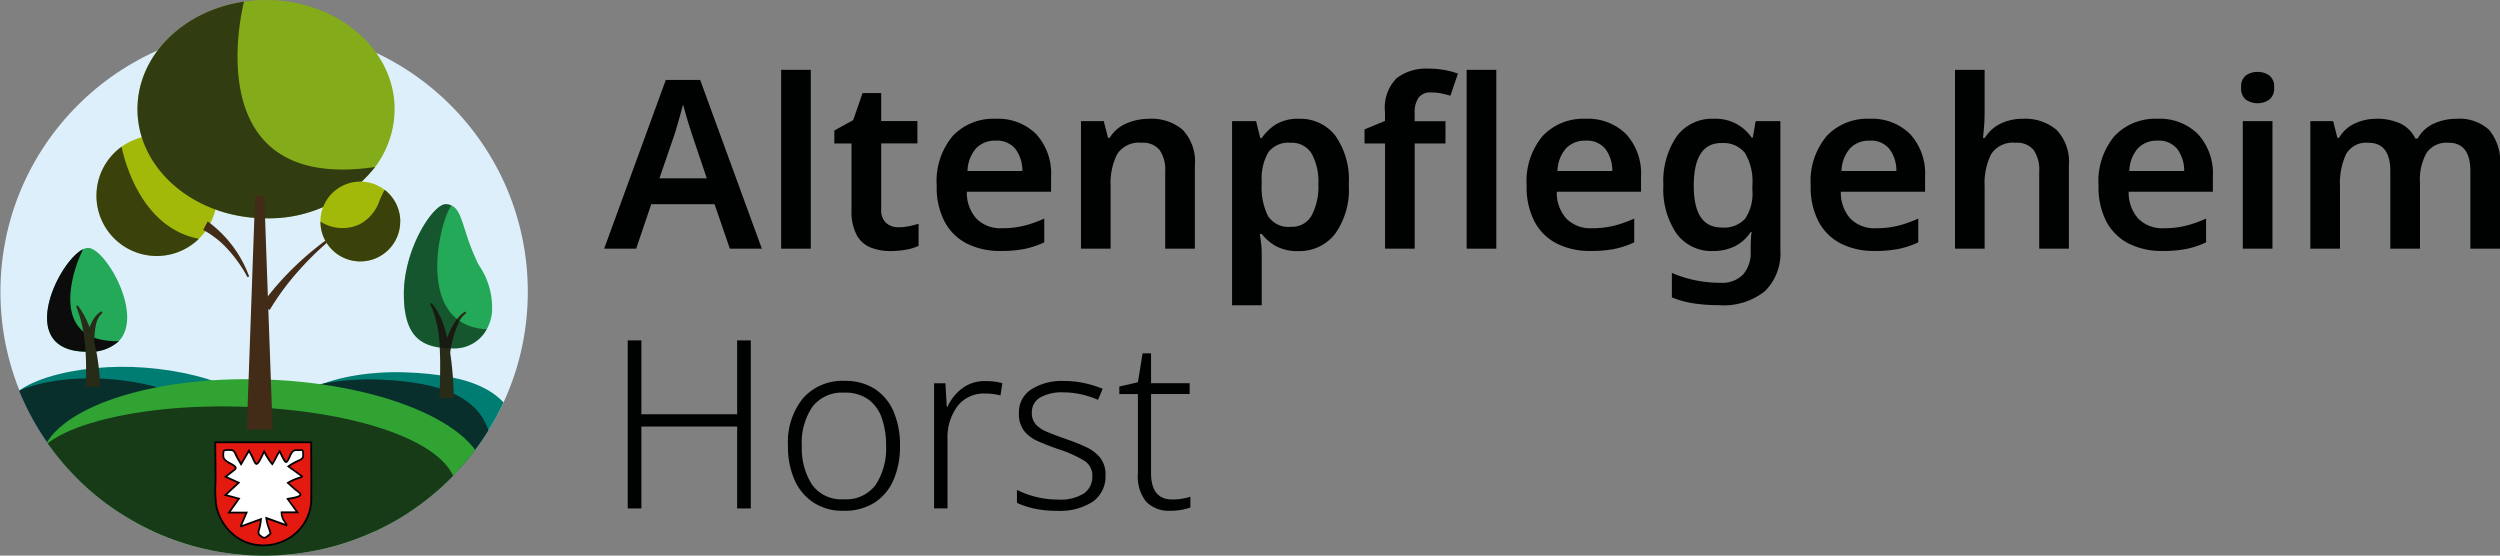 <svg xmlns="http://www.w3.org/2000/svg" xmlns:xlink="http://www.w3.org/1999/xlink" width="242" height="53.784" viewBox="0 0 242 53.784">
  <rect x="0" y="0" width="242" height="53.784" fill="#808080" stroke="none"/>
  <defs>
    <clipPath id="clip-path">
      <circle id="Ellipse_33" data-name="Ellipse 33" cx="25.546" cy="25.546" r="25.546" fill="none"/>
    </clipPath>
  </defs>
  <g id="aph-horst-logo" transform="translate(-1.72)" style="isolation: isolate">
    <g id="Ebene_1" data-name="Ebene 1" transform="translate(1.72 0)">
      <g id="Gruppe_189" data-name="Gruppe 189">
        <g id="Gruppe_177" data-name="Gruppe 177" transform="translate(58.484 6.644)">
          <path id="Pfad_340" data-name="Pfad 340" d="M348.015,60.544l-1.481-4.306h-6.128l-1.458,4.306h-3.1l5.969-16.334h3.326l5.969,16.334Zm-2.232-6.811-1.413-4.192c-.061-.2-.152-.481-.273-.854s-.236-.751-.341-1.139-.2-.709-.273-.968c-.075.319-.172.676-.285,1.071s-.221.767-.319,1.117-.179.607-.24.774L341.2,53.734Z" transform="translate(-335.85 -43.116)" fill="#000101"/>
          <path id="Pfad_341" data-name="Pfad 341" d="M436.591,55.932H433.72V38.62h2.871Z" transform="translate(-416.59 -38.504)" fill="#000101"/>
          <path id="Pfad_342" data-name="Pfad 342" d="M469.313,64.469a5.268,5.268,0,0,0,1.036-.1,9.057,9.057,0,0,0,.945-.24v2.141a4.553,4.553,0,0,1-1.185.364,8.28,8.28,0,0,1-1.526.137,5.156,5.156,0,0,1-1.925-.341,2.7,2.7,0,0,1-1.355-1.208,4.9,4.9,0,0,1-.5-2.438V56.356H463.14V55.1l1.822-1,.912-2.62h1.8v2.711h3.508v2.163h-3.508v6.4a1.644,1.644,0,0,0,.467,1.286,1.681,1.681,0,0,0,1.173.422Z" transform="translate(-440.86 -49.114)" fill="#000101"/>
          <path id="Pfad_343" data-name="Pfad 343" d="M525.446,65.69a5.24,5.24,0,0,1,3.93,1.481,5.65,5.65,0,0,1,1.446,4.124v1.458h-8.155a3.753,3.753,0,0,0,.935,2.608,3.257,3.257,0,0,0,2.461.922,8.839,8.839,0,0,0,2.141-.24,11.408,11.408,0,0,0,1.959-.695v2.3a8.382,8.382,0,0,1-1.89.637,11.631,11.631,0,0,1-2.347.2,7.082,7.082,0,0,1-3.212-.695,5.043,5.043,0,0,1-2.176-2.1,7.129,7.129,0,0,1-.786-3.52,6.8,6.8,0,0,1,1.561-4.829A5.405,5.405,0,0,1,525.446,65.69Zm0,2.118a2.5,2.5,0,0,0-1.88.74,3.447,3.447,0,0,0-.831,2.2h5.309a3.513,3.513,0,0,0-.649-2.107A2.281,2.281,0,0,0,525.446,67.808Z" transform="translate(-487.562 -60.836)" fill="#000101"/>
          <path id="Pfad_344" data-name="Pfad 344" d="M606.136,65.69a4.639,4.639,0,0,1,3.247,1.071,4.487,4.487,0,0,1,1.173,3.462v8.041h-2.871V70.792a3.339,3.339,0,0,0-.546-2.085,2.066,2.066,0,0,0-1.731-.695,2.507,2.507,0,0,0-2.37,1.094,6.261,6.261,0,0,0-.637,3.121v6.037H599.53V65.918h2.209l.41,1.617h.159a3.491,3.491,0,0,1,1.63-1.4A5.527,5.527,0,0,1,606.136,65.69Z" transform="translate(-553.377 -60.836)" fill="#000101"/>
          <path id="Pfad_345" data-name="Pfad 345" d="M689.59,65.69a4.293,4.293,0,0,1,3.485,1.605,7.381,7.381,0,0,1,1.322,4.773,7.346,7.346,0,0,1-1.355,4.8,4.367,4.367,0,0,1-3.52,1.63,4.3,4.3,0,0,1-2.209-.5,4.619,4.619,0,0,1-1.344-1.162h-.182q.068.433.126.935a8.355,8.355,0,0,1,.058.957v5.011H683.1V65.919h2.324l.41,1.64h.136a4.741,4.741,0,0,1,1.367-1.322,4.1,4.1,0,0,1,2.254-.546Zm-.821,2.323a2.427,2.427,0,0,0-2.153.912,5.012,5.012,0,0,0-.649,2.757v.364a6.219,6.219,0,0,0,.6,3.04,2.353,2.353,0,0,0,2.244,1.059,2.154,2.154,0,0,0,1.994-1.1,5.968,5.968,0,0,0,.649-3.019,5.641,5.641,0,0,0-.649-2.962,2.226,2.226,0,0,0-2.039-1.048Z" transform="translate(-622.32 -60.836)" fill="#000101"/>
          <path id="Pfad_346" data-name="Pfad 346" d="M764.2,45.206h-2.984V55.39h-2.871V45.206H756.36V43.839l1.981-.821v-.844a4.067,4.067,0,0,1,1.127-3.292,4.726,4.726,0,0,1,3.086-.922,8.251,8.251,0,0,1,1.63.149,7.772,7.772,0,0,1,1.218.331l-.73,2.141c-.259-.075-.543-.149-.854-.217a4.732,4.732,0,0,0-1.013-.1,1.41,1.41,0,0,0-1.218.513,2.456,2.456,0,0,0-.376,1.469v.8h2.984V45.2Z" transform="translate(-682.757 -37.96)" fill="#000101"/>
          <path id="Pfad_347" data-name="Pfad 347" d="M815.71,55.932h-2.87V38.62h2.87Z" transform="translate(-729.351 -38.504)" fill="#000101"/>
          <path id="Pfad_348" data-name="Pfad 348" d="M851.716,65.69a5.24,5.24,0,0,1,3.929,1.481,5.65,5.65,0,0,1,1.446,4.124v1.458h-8.155a3.753,3.753,0,0,0,.935,2.608,3.257,3.257,0,0,0,2.461.922,8.839,8.839,0,0,0,2.141-.24,11.4,11.4,0,0,0,1.959-.695v2.3a8.381,8.381,0,0,1-1.89.637,11.631,11.631,0,0,1-2.347.2,7.082,7.082,0,0,1-3.212-.695,5.043,5.043,0,0,1-2.176-2.1,7.13,7.13,0,0,1-.786-3.52,6.8,6.8,0,0,1,1.561-4.829A5.4,5.4,0,0,1,851.716,65.69Zm0,2.118a2.5,2.5,0,0,0-1.88.74,3.448,3.448,0,0,0-.831,2.2h5.309a3.514,3.514,0,0,0-.649-2.107A2.281,2.281,0,0,0,851.716,67.808Z" transform="translate(-756.724 -60.836)" fill="#000101"/>
          <path id="Pfad_349" data-name="Pfad 349" d="M926.5,65.69a4.2,4.2,0,0,1,3.667,1.822h.114l.273-1.595h2.393V78.355a5.192,5.192,0,0,1-1.481,4.01A6.383,6.383,0,0,1,927,83.732a16.179,16.179,0,0,1-2.438-.172,9.274,9.274,0,0,1-2.118-.581V80.61a11.665,11.665,0,0,0,2.244.707,12.2,12.2,0,0,0,2.494.25,2.824,2.824,0,0,0,2.141-.786,3.188,3.188,0,0,0,.751-2.289v-.319c0-.228.007-.494.023-.8a6.124,6.124,0,0,1,.068-.728h-.091a3.911,3.911,0,0,1-1.561,1.4,4.745,4.745,0,0,1-2.085.445,4.178,4.178,0,0,1-3.53-1.686,7.625,7.625,0,0,1-1.276-4.693,7.683,7.683,0,0,1,1.286-4.715,4.234,4.234,0,0,1,3.588-1.708Zm.751,2.347q-2.688,0-2.688,4.124c0,2.75.912,4.056,2.734,4.056a2.775,2.775,0,0,0,2.221-.831,4.321,4.321,0,0,0,.718-2.813V72.14A5.332,5.332,0,0,0,929.516,69a2.65,2.65,0,0,0-2.267-.957Z" transform="translate(-819.091 -60.836)" fill="#000101"/>
          <path id="Pfad_350" data-name="Pfad 350" d="M1008.805,65.69a5.24,5.24,0,0,1,3.93,1.481,5.65,5.65,0,0,1,1.446,4.124v1.458h-8.155a3.753,3.753,0,0,0,.935,2.608,3.257,3.257,0,0,0,2.461.922,8.839,8.839,0,0,0,2.141-.24,11.406,11.406,0,0,0,1.959-.695v2.3a8.381,8.381,0,0,1-1.89.637,11.63,11.63,0,0,1-2.347.2,7.082,7.082,0,0,1-3.212-.695,5.042,5.042,0,0,1-2.176-2.1,7.129,7.129,0,0,1-.786-3.52,6.8,6.8,0,0,1,1.561-4.829A5.4,5.4,0,0,1,1008.805,65.69Zm0,2.118a2.5,2.5,0,0,0-1.88.74,3.448,3.448,0,0,0-.831,2.2h5.309a3.514,3.514,0,0,0-.649-2.107A2.282,2.282,0,0,0,1008.805,67.808Z" transform="translate(-886.318 -60.836)" fill="#000101"/>
          <path id="Pfad_351" data-name="Pfad 351" d="M1085.752,38.62v4.124q0,.73-.058,1.423c-.039.464-.072.809-.1,1.036h.182a3.687,3.687,0,0,1,1.549-1.39,4.875,4.875,0,0,1,2.118-.455,4.684,4.684,0,0,1,3.28,1.082,4.469,4.469,0,0,1,1.185,3.452v8.041h-2.87V48.46a3.339,3.339,0,0,0-.546-2.085,2.066,2.066,0,0,0-1.731-.695,2.507,2.507,0,0,0-2.37,1.094,6.261,6.261,0,0,0-.637,3.121v6.037h-2.87V38.62h2.87Z" transform="translate(-952.125 -38.504)" fill="#000101"/>
          <path id="Pfad_352" data-name="Pfad 352" d="M1167.975,65.69a5.24,5.24,0,0,1,3.929,1.481,5.649,5.649,0,0,1,1.446,4.124v1.458H1165.2a3.753,3.753,0,0,0,.935,2.608,3.257,3.257,0,0,0,2.461.922,8.84,8.84,0,0,0,2.141-.24,11.4,11.4,0,0,0,1.958-.695v2.3a8.379,8.379,0,0,1-1.89.637,11.63,11.63,0,0,1-2.347.2,7.082,7.082,0,0,1-3.212-.695,5.044,5.044,0,0,1-2.176-2.1,7.13,7.13,0,0,1-.786-3.52,6.8,6.8,0,0,1,1.561-4.829A5.405,5.405,0,0,1,1167.975,65.69Zm0,2.118a2.5,2.5,0,0,0-1.88.74,3.447,3.447,0,0,0-.831,2.2h5.309a3.514,3.514,0,0,0-.649-2.107A2.281,2.281,0,0,0,1167.975,67.808Z" transform="translate(-1017.628 -60.836)" fill="#000101"/>
          <path id="Pfad_353" data-name="Pfad 353" d="M1242.755,39.79a1.914,1.914,0,0,1,1.117.331,1.326,1.326,0,0,1,.478,1.173,1.358,1.358,0,0,1-.478,1.185,2.015,2.015,0,0,1-2.244,0,1.373,1.373,0,0,1-.467-1.185,1.34,1.34,0,0,1,.467-1.173A1.9,1.9,0,0,1,1242.755,39.79Zm1.435,4.761V56.9h-2.871V44.551Z" transform="translate(-1082.701 -39.47)" fill="#000101"/>
          <path id="Pfad_354" data-name="Pfad 354" d="M1293.583,65.69a4.257,4.257,0,0,1,3.156,1.071,4.78,4.78,0,0,1,1.059,3.462v8.041h-2.87V70.769q0-2.757-2.1-2.757a2.357,2.357,0,0,0-2.141.98,5.24,5.24,0,0,0-.637,2.848v6.424h-2.87V70.769q0-2.757-2.118-2.757a2.236,2.236,0,0,0-2.163,1.094,6.658,6.658,0,0,0-.592,3.121v6.037h-2.87V65.918h2.209l.41,1.617h.159a3.413,3.413,0,0,1,1.549-1.4,4.91,4.91,0,0,1,2.05-.445,5.37,5.37,0,0,1,2.335.455A3.1,3.1,0,0,1,1289.6,67.6h.228a3.378,3.378,0,0,1,1.594-1.458A5.283,5.283,0,0,1,1293.583,65.69Z" transform="translate(-1114.281 -60.836)" fill="#000101"/>
        </g>
        <g id="Gruppe_178" data-name="Gruppe 178" transform="translate(60.763 32.95)">
          <path id="Pfad_355" data-name="Pfad 355" d="M360.784,204.516h-1.321v-7.927h-9.271v7.927H348.87V188.25h1.322V195.4h9.271V188.25h1.321Z" transform="translate(-348.87 -188.25)" fill="#000101"/>
          <path id="Pfad_356" data-name="Pfad 356" d="M448.343,216.937a8.076,8.076,0,0,1-.627,3.3,4.917,4.917,0,0,1-1.845,2.2,5.373,5.373,0,0,1-2.972.786,5.126,5.126,0,0,1-2.893-.775,5.016,5.016,0,0,1-1.857-2.186,7.906,7.906,0,0,1-.649-3.326,6.751,6.751,0,0,1,1.469-4.624,5.092,5.092,0,0,1,4.021-1.663,5.217,5.217,0,0,1,2.927.786,4.906,4.906,0,0,1,1.812,2.2,8.226,8.226,0,0,1,.614,3.3Zm-9.5,0a6.477,6.477,0,0,0,.98,3.747,3.471,3.471,0,0,0,3.075,1.423,3.546,3.546,0,0,0,3.11-1.423,6.439,6.439,0,0,0,.991-3.747,8,8,0,0,0-.41-2.666,3.751,3.751,0,0,0-1.3-1.822,3.793,3.793,0,0,0-2.324-.66,3.62,3.62,0,0,0-3.1,1.367,6.189,6.189,0,0,0-1.026,3.782Z" transform="translate(-421.987 -206.729)" fill="#000101"/>
          <path id="Pfad_357" data-name="Pfad 357" d="M523.286,210.77a5.761,5.761,0,0,1,1.64.2l-.182,1.185a5.944,5.944,0,0,0-.73-.137,6.368,6.368,0,0,0-.774-.046,3.2,3.2,0,0,0-2.654,1.218,5.07,5.07,0,0,0-.968,3.247v6.651h-1.3V210.975h1.094l.137,2.277h.068A4.6,4.6,0,0,1,521,211.5,3.572,3.572,0,0,1,523.286,210.77Z" transform="translate(-488.661 -206.828)" fill="#000101"/>
          <path id="Pfad_358" data-name="Pfad 358" d="M572.7,219.783a2.969,2.969,0,0,1-1.218,2.552,5.832,5.832,0,0,1-3.474.889A9.943,9.943,0,0,1,565.76,223a8.078,8.078,0,0,1-1.63-.546V221.2a8.74,8.74,0,0,0,1.822.672,8.412,8.412,0,0,0,2.1.263,4.313,4.313,0,0,0,2.575-.6,1.958,1.958,0,0,0,.8-1.652,1.687,1.687,0,0,0-.831-1.539,12.005,12.005,0,0,0-2.494-1.1q-1.116-.386-1.971-.774a3.385,3.385,0,0,1-1.332-1.013,2.732,2.732,0,0,1-.478-1.7,2.614,2.614,0,0,1,1.185-2.277,5.472,5.472,0,0,1,3.166-.821,9.073,9.073,0,0,1,2.039.217,10.938,10.938,0,0,1,1.721.536l-.455,1.071a8.607,8.607,0,0,0-1.594-.523,7.888,7.888,0,0,0-1.777-.2,4.2,4.2,0,0,0-2.232.5,1.618,1.618,0,0,0-.8,1.458,1.635,1.635,0,0,0,.387,1.15,3.161,3.161,0,0,0,1.117.73q.73.307,1.777.672a18.978,18.978,0,0,1,1.948.775,3.811,3.811,0,0,1,1.39,1.048,2.65,2.65,0,0,1,.513,1.708Z" transform="translate(-526.453 -206.729)" fill="#000101"/>
          <path id="Pfad_359" data-name="Pfad 359" d="M625.867,209.558a5.629,5.629,0,0,0,.968-.081,4.591,4.591,0,0,0,.786-.194v1.048a5.207,5.207,0,0,1-.854.228,5.9,5.9,0,0,1-1.082.091,3.075,3.075,0,0,1-2.324-.854,3.865,3.865,0,0,1-.821-2.745v-7.7h-1.8v-.73l1.8-.41.455-2.8h.819V198.3h3.735v1.048h-3.735v7.654q0,2.552,2.05,2.552Z" transform="translate(-573.154 -194.157)" fill="#000101"/>
        </g>
        <g id="Gruppe_188" data-name="Gruppe 188">
          <g id="Gruppe_185" data-name="Gruppe 185" transform="translate(0 2.692)" clip-path="url(#clip-path)">
            <circle id="Ellipse_31" data-name="Ellipse 31" cx="25.546" cy="25.546" r="25.546" transform="translate(0.04 0.016)" fill="#dceffa"/>
            <path id="Pfad_360" data-name="Pfad 360" d="M29.985,209.864c-.152,4.362-7.736,7.381-14.265,7.154s-9.539-4.178-11.545-8.312c-1.906-3.928,5.631-6.07,12.16-5.843s13.8,2.639,13.653,7Z" transform="translate(-3.497 -170.033)" fill="#007d73"/>
            <path id="Pfad_361" data-name="Pfad 361" d="M22.327,215.777c-.284,3.739-6.9,6.067-12.492,5.643S1.792,217.5.214,213.883c-1.5-3.438,5.043-5.015,10.638-4.591s11.757,2.745,11.473,6.485Z" transform="translate(-0.298 -175.296)" fill="#0c0c0c" opacity="0.69" style="mix-blend-mode: soft-light;isolation: isolate"/>
            <path id="Pfad_362" data-name="Pfad 362" d="M175.459,211.642c.781,4.3-5.811,9.131-12.34,8.9s-11.7-3.951-11.545-8.312,6.506-6.6,13.035-6.368,10.152,1.925,10.852,5.776Z" transform="translate(-125.342 -172.511)" fill="#007d73"/>
            <path id="Pfad_363" data-name="Pfad 363" d="M160.459,215.642c.781,4.3-5.811,9.131-12.34,8.9s-11.7-3.951-11.545-8.312,6.506-6.6,13.035-6.368,10.152,1.925,10.852,5.776Z" transform="translate(-112.968 -175.811)" fill="#0c0c0c" opacity="0.69" style="mix-blend-mode: soft-light;isolation: isolate"/>
            <g id="Gruppe_180" data-name="Gruppe 180" transform="translate(39.088 17.077)">
              <path id="Pfad_364" data-name="Pfad 364" d="M233.562,123.5h0a4.242,4.242,0,0,1-.5,1.556,3.556,3.556,0,0,1-3.1,1.848c-2.811,0-4.878-.674-4.918-5.158s2.862-8.865,4.071-8.8a1.473,1.473,0,0,1,.541.124c1.131.518,1.057,2.583,2.62,5.729a7.3,7.3,0,0,1,1.292,4.7Z" transform="translate(-225.037 -112.946)" fill="#23a957"/>
              <g id="Gruppe_179" data-name="Gruppe 179" transform="translate(2.535 9.552)">
                <path id="Pfad_365" data-name="Pfad 365" d="M239.635,167.52c1.82,1.831,2.142,6.711,2.191,9.233l-1.4-.026c.063-1.54.119-3.095.046-4.637a11.8,11.8,0,0,0-.807-4.206,1.686,1.686,0,0,0-.142-.231l.116-.131h0Z" transform="translate(-239.52 -167.52)" fill="#282b17"/>
                <path id="Pfad_366" data-name="Pfad 366" d="M245.82,176.68c.364-1.388,1.008-3.665,2.323-4.4l.086.152a2.362,2.362,0,0,0-.726.9,10.851,10.851,0,0,0-.894,3.471l-.788-.126h0Z" transform="translate(-244.717 -171.447)" fill="#282b17"/>
              </g>
            </g>
            <path id="Pfad_367" data-name="Pfad 367" d="M233.06,125.043a3.556,3.556,0,0,1-3.1,1.848c-2.811,0-4.878-.674-4.918-5.158s2.862-8.865,4.071-8.8a1.473,1.473,0,0,1,.541.124C228.449,114.648,226.083,124.677,233.06,125.043Z" transform="translate(-185.95 -95.86)" fill="#0c0c0c" opacity="0.53" style="mix-blend-mode: soft-light;isolation: isolate"/>
            <ellipse id="Ellipse_32" data-name="Ellipse 32" cx="8.846" cy="21.543" rx="8.846" ry="21.543" transform="translate(3.592 50.973) rotate(-88)" fill="#30a332"/>
            <path id="Pfad_368" data-name="Pfad 368" d="M62.161,232.919c-.047,4.717-9.63,7.6-21.527,7.484s-14.277-3.9-18.6-8.769c-3.11-3.5,6.1-6.986,17.993-6.868S62.208,228.2,62.161,232.919Z" transform="translate(-17.976 -188.115)" fill="#0c0c0c" opacity="0.69" style="mix-blend-mode: soft-light;isolation: isolate"/>
            <path id="Pfad_369" data-name="Pfad 369" d="M66.735,80.717A5.834,5.834,0,1,1,60.9,74.88a5.8,5.8,0,0,1,5.836,5.837Z" transform="translate(-45.724 -64.466)" fill="#a3b909"/>
            <g id="Gruppe_183" data-name="Gruppe 183" transform="translate(20.748 40.035)">
              <g id="Gruppe_181" data-name="Gruppe 181" transform="translate(0)">
                <path id="Pfad_370" data-name="Pfad 370" d="M120.742,244.62v.189c.016,1.036.028,2.074.03,3.11a15.952,15.952,0,0,0,.095,2.963,4.833,4.833,0,0,0,2.711,3.352,4.779,4.779,0,0,0,4.523-.474,4.452,4.452,0,0,0,1.421-1.591,4.59,4.59,0,0,0,.516-2.349c.016-1.733-.007-3.466-.007-5.2H120.74Z" transform="translate(-120.656 -244.531)" fill="#e4190f"/>
                <path id="Pfad_371" data-name="Pfad 371" d="M124.979,254.267a4.627,4.627,0,0,1-1.829-.373,4.954,4.954,0,0,1-2.764-3.415,10.439,10.439,0,0,1-.107-2.23c.005-.252.01-.5.01-.751,0-1.111-.018-2.195-.03-3.11v-.278h9.466v.088c0,.646,0,1.29.007,1.936.005,1.069.01,2.176,0,3.264a4.653,4.653,0,0,1-.529,2.391,4.575,4.575,0,0,1-1.449,1.623,5.02,5.02,0,0,1-2.776.854Zm-4.546-9.979v.1c.014.915.028,2,.03,3.112,0,.249-.005.5-.01.754a10.389,10.389,0,0,0,.105,2.191,4.763,4.763,0,0,0,2.66,3.287,4.682,4.682,0,0,0,4.439-.467,4.358,4.358,0,0,0,1.393-1.561,4.507,4.507,0,0,0,.506-2.307c.009-1.087,0-2.193,0-3.263q-.005-.924-.007-1.848h-9.116Z" transform="translate(-120.26 -244.11)" fill="#000001"/>
              </g>
              <g id="Gruppe_182" data-name="Gruppe 182" transform="translate(0.785 0.719)">
                <path id="Pfad_372" data-name="Pfad 372" d="M132.846,251.454a6.377,6.377,0,0,0-1.36.585l.695.62c.089.079.532.38.527.49-.014.3-1,.373-1.243.445l.94,1.292h-1.533c-.075.385.322.891.5,1.209l-.03.04-1.939-.7a8.9,8.9,0,0,0,.415,1.5c-.172.133-.453.455-.667.411a1.3,1.3,0,0,1-.48-.345c-.082-.175.046-.467.081-.646a5.61,5.61,0,0,0,.13-.816l-1.922.7c-.011-.01-.021-.019-.03-.03.184-.425.369-.852.565-1.307h-1.7c.331-.464.639-.891.966-1.349l-1.306-.352,1.281-1.194-1.269-.571c.254-.207.515-.4.772-.6.273-.214.284-.312-.007-.511s-.933-.418-.978-.833c-.012-.11-.021-.536.072-.609a2.264,2.264,0,0,1,.821-.012c.2.084.282.376.376.56.138.27.289.527.446.786.257-.441.5-.852.761-1.307.107.2.212.392.315.59.068.13.254.669.408.688.221.028.63-1,.74-1.2a7.064,7.064,0,0,0,.791,1.223c.271-.4.436-.854.712-1.248.138.275.264.565.42.831.226.382.3.189.473-.13a3.2,3.2,0,0,1,.368-.667c.168-.172.336-.131.555-.128.135,0,.355-.063.436.063a1.81,1.81,0,0,1,.014.583c-.068.245-.338.306-.546.415a5.231,5.231,0,0,0-.866.509l1.318.954c0,.019-.009.037-.012.056Z" transform="translate(-125.151 -248.741)" fill="#fff"/>
                <path id="Pfad_373" data-name="Pfad 373" d="M128.78,256.921a.215.215,0,0,1-.058-.005,1.3,1.3,0,0,1-.541-.394.843.843,0,0,1,.037-.553c.016-.054.03-.1.038-.147l.021-.105c.037-.186.075-.375.1-.564l-1.847.676-.114-.109.537-1.241h-1.743l.992-1.386-1.335-.359,1.3-1.211-1.278-.576.11-.089c.161-.131.327-.257.492-.383.095-.072.189-.144.282-.217q.176-.137.173-.194c0-.026-.032-.077-.177-.175a3.013,3.013,0,0,0-.263-.152c-.319-.172-.714-.387-.753-.744,0-.005-.051-.565.105-.688a2.046,2.046,0,0,1,.908-.023.821.821,0,0,1,.359.471c.021.046.04.091.06.13.123.238.254.466.368.653l.765-1.314.074.137c.107.2.212.394.315.592.016.032.039.084.067.147.049.116.2.469.278.5.124-.023.438-.7.541-.926.047-.1.086-.187.11-.231l.075-.137.079.135c.046.079.091.159.137.24a5.9,5.9,0,0,0,.569.882c.1-.161.189-.333.275-.5a5.48,5.48,0,0,1,.376-.655l.084-.119.066.131c.046.089.089.18.133.273.089.186.18.376.284.553.093.158.133.168.135.168a.852.852,0,0,0,.149-.231l.035-.065c.035-.063.068-.137.1-.214a1.7,1.7,0,0,1,.278-.474.6.6,0,0,1,.527-.158c.03,0,.061,0,.093,0s.067,0,.105-.007c.133-.012.313-.03.4.11a1.664,1.664,0,0,1,.025.653c-.065.233-.271.324-.455.406-.046.021-.091.04-.135.063l-.142.074a4.947,4.947,0,0,0-.62.357l1.269.919-.037.158-.044.016c-.093.035-.187.068-.28.1a5.247,5.247,0,0,0-.966.413l.609.543c.021.018.06.049.109.086.313.238.453.362.448.474-.014.3-.574.392-1.026.471l-.156.028.963,1.323h-1.628a1.844,1.844,0,0,0,.355.847c.053.084.1.163.138.233l.026.049-.1.137-1.869-.672a3.949,3.949,0,0,0,.222.795,5.313,5.313,0,0,1,.177.558l.014.054-.046.035c-.039.03-.081.068-.128.11a1.006,1.006,0,0,1-.551.324Zm-.215-2.025-.007.133a4.9,4.9,0,0,1-.11.723l-.021.1c-.009.047-.025.1-.042.161a.739.739,0,0,0-.046.431,1.325,1.325,0,0,0,.417.3c.121.023.324-.156.459-.277l.093-.082c-.042-.163-.1-.32-.158-.488a3.6,3.6,0,0,1-.245-.977l-.009-.135,1.906.686-.051-.082a1.671,1.671,0,0,1-.371-1.043l.014-.072h1.434l-.912-1.253.117-.035c.065-.019.168-.037.3-.059.261-.046.873-.151.88-.306a2.224,2.224,0,0,0-.378-.326,1.326,1.326,0,0,1-.119-.095l-.781-.695.095-.063a4.913,4.913,0,0,1,1.1-.494l.184-.065-1.325-.959.089-.072a4.335,4.335,0,0,1,.74-.446l.14-.072c.046-.024.095-.046.144-.068.163-.072.315-.14.357-.292a2.038,2.038,0,0,0-.005-.516c-.03-.046-.14-.035-.236-.026-.046,0-.089.007-.124.007s-.067,0-.1,0a.439.439,0,0,0-.394.105,1.524,1.524,0,0,0-.245.424c-.037.081-.072.158-.109.226l-.035.065c-.1.186-.173.32-.3.322h0c-.119,0-.207-.123-.285-.254-.107-.182-.2-.378-.292-.565-.021-.046-.044-.089-.065-.135-.1.165-.193.338-.28.509a5.98,5.98,0,0,1-.348.614l-.063.093-.075-.084a5.555,5.555,0,0,1-.667-1l-.053-.095-.035.075c-.324.7-.527,1.05-.723,1.027-.156-.019-.275-.271-.415-.6-.025-.058-.046-.107-.06-.135-.079-.151-.159-.3-.24-.452l-.758,1.3-.077-.126c-.128-.21-.3-.492-.45-.791-.021-.042-.042-.089-.065-.14-.068-.154-.145-.327-.268-.38a2.487,2.487,0,0,0-.739.005,1.49,1.49,0,0,0-.033.527c.028.266.364.448.662.607.1.056.2.109.278.161.13.088.249.187.254.315s-.093.222-.242.338l-.284.219c-.126.1-.252.193-.376.291l1.26.567-1.262,1.176,1.274.343-.94,1.315h1.668l-.558,1.292,1.908-.7Z" transform="translate(-124.745 -248.22)" fill="#000001"/>
              </g>
            </g>
            <path id="Pfad_374" data-name="Pfad 374" d="M31.629,147.149a4.1,4.1,0,0,0,3.082-1.024c2.456-2.559-1.318-9.025-2.976-9.025a.8.8,0,0,0-.189.023,1.286,1.286,0,0,0-.287.1c-2.408,1.157-6.662,9.924.373,9.924Z" transform="translate(-23.208 -115.795)" fill="#23a957"/>
            <path id="Pfad_375" data-name="Pfad 375" d="M31.621,147.743a4.1,4.1,0,0,0,3.082-1.024c-6.781.137-4.551-6.749-3.453-8.9-2.408,1.157-6.662,9.924.373,9.924Z" transform="translate(-23.2 -116.389)" fill="#0c0c0c" style="mix-blend-mode: soft-light;isolation: isolate"/>
            <g id="Gruppe_184" data-name="Gruppe 184" transform="translate(7.376 26.859)">
              <path id="Pfad_376" data-name="Pfad 376" d="M44,168.83c1.451,1.915,1.927,4.526,2.127,6.872.016.345.032.691.042,1.038l-1.4-.026a27.873,27.873,0,0,0-.042-3.936,13.01,13.01,0,0,0-.866-3.847l.144-.1Z" transform="translate(-43.86 -168.83)" fill="#282b17"/>
              <path id="Pfad_377" data-name="Pfad 377" d="M49.37,174.923c.215-1,.534-2.289,1.5-2.813l.086.152a2.1,2.1,0,0,0-.655,1.253,6.314,6.314,0,0,0-.131,1.46l-.8-.054h0Z" transform="translate(-48.406 -171.536)" fill="#282b17"/>
            </g>
            <path id="Pfad_378" data-name="Pfad 378" d="M114.549,122.46a11.474,11.474,0,0,1,4.015,5.328l-.159.074a13.371,13.371,0,0,0-1.852-2.645,8.978,8.978,0,0,0-2.433-1.932l.429-.824Z" transform="translate(-94.446 -103.718)" fill="#422b17"/>
            <path id="Pfad_379" data-name="Pfad 379" d="M153.488,130.04a28.148,28.148,0,0,0-3.466,3.308,24.818,24.818,0,0,0-2.822,3.819l-.781-.5a24.409,24.409,0,0,1,1.519-1.931,28.946,28.946,0,0,1,3.5-3.382c.627-.513,1.269-1,1.945-1.453l.1.144h0Z" transform="translate(-121.093 -109.855)" fill="#422b17"/>
            <path id="Pfad_380" data-name="Pfad 380" d="M64.976,90.079a5.835,5.835,0,1,1-7.486-8.909C57.869,82.934,59.569,89.041,64.976,90.079Z" transform="translate(-45.724 -69.655)" fill="#0c0c0c" opacity="0.69" style="mix-blend-mode: soft-light;isolation: isolate"/>
          </g>
          <g id="Gruppe_186" data-name="Gruppe 186" transform="translate(13.309)">
            <path id="Pfad_381" data-name="Pfad 381" d="M102.65,10.567a9.387,9.387,0,0,1-1.889,5.6A13.065,13.065,0,0,1,90.207,21.13c-6.874,0-12.447-4.731-12.447-10.563,0-5.216,4.456-9.553,10.313-10.409h0A14.424,14.424,0,0,1,90.207,0C97.08,0,102.65,4.731,102.65,10.567Z" transform="translate(-77.76 0)" fill="#84ab1a"/>
            <path id="Pfad_382" data-name="Pfad 382" d="M100.761,16.9a13.065,13.065,0,0,1-10.554,4.966c-6.874,0-12.447-4.731-12.447-10.563,0-5.216,4.456-9.553,10.313-10.409h0S83.165,19.482,100.761,16.9Z" transform="translate(-77.76 -0.734)" fill="#0c0c0c" opacity="0.69" style="mix-blend-mode: soft-light;isolation: isolate"/>
          </g>
          <path id="Pfad_383" data-name="Pfad 383" d="M139.884,108.23l.81,22.626h-2.5L139,108.23Z" transform="translate(-114.303 -89.286)" fill="#422b17"/>
          <g id="Gruppe_187" data-name="Gruppe 187" transform="translate(31.018 17.58)">
            <path id="Pfad_384" data-name="Pfad 384" d="M186.652,104.3a3.861,3.861,0,0,1-7.722.005V104.3a3.862,3.862,0,0,1,7.724,0Z" transform="translate(-178.93 -100.44)" fill="#a3b909"/>
            <path id="Pfad_385" data-name="Pfad 385" d="M186.652,108.047a3.861,3.861,0,0,1-7.722.005,3.94,3.94,0,0,0,3.8.263,4.052,4.052,0,0,0,1.859-2.121,8.715,8.715,0,0,1,.558-1.213,3.86,3.86,0,0,1,1.512,3.065Z" transform="translate(-178.93 -104.185)" fill="#0c0c0c" opacity="0.69" style="mix-blend-mode: soft-light;isolation: isolate"/>
          </g>
        </g>
      </g>
    </g>
  </g>
</svg>

